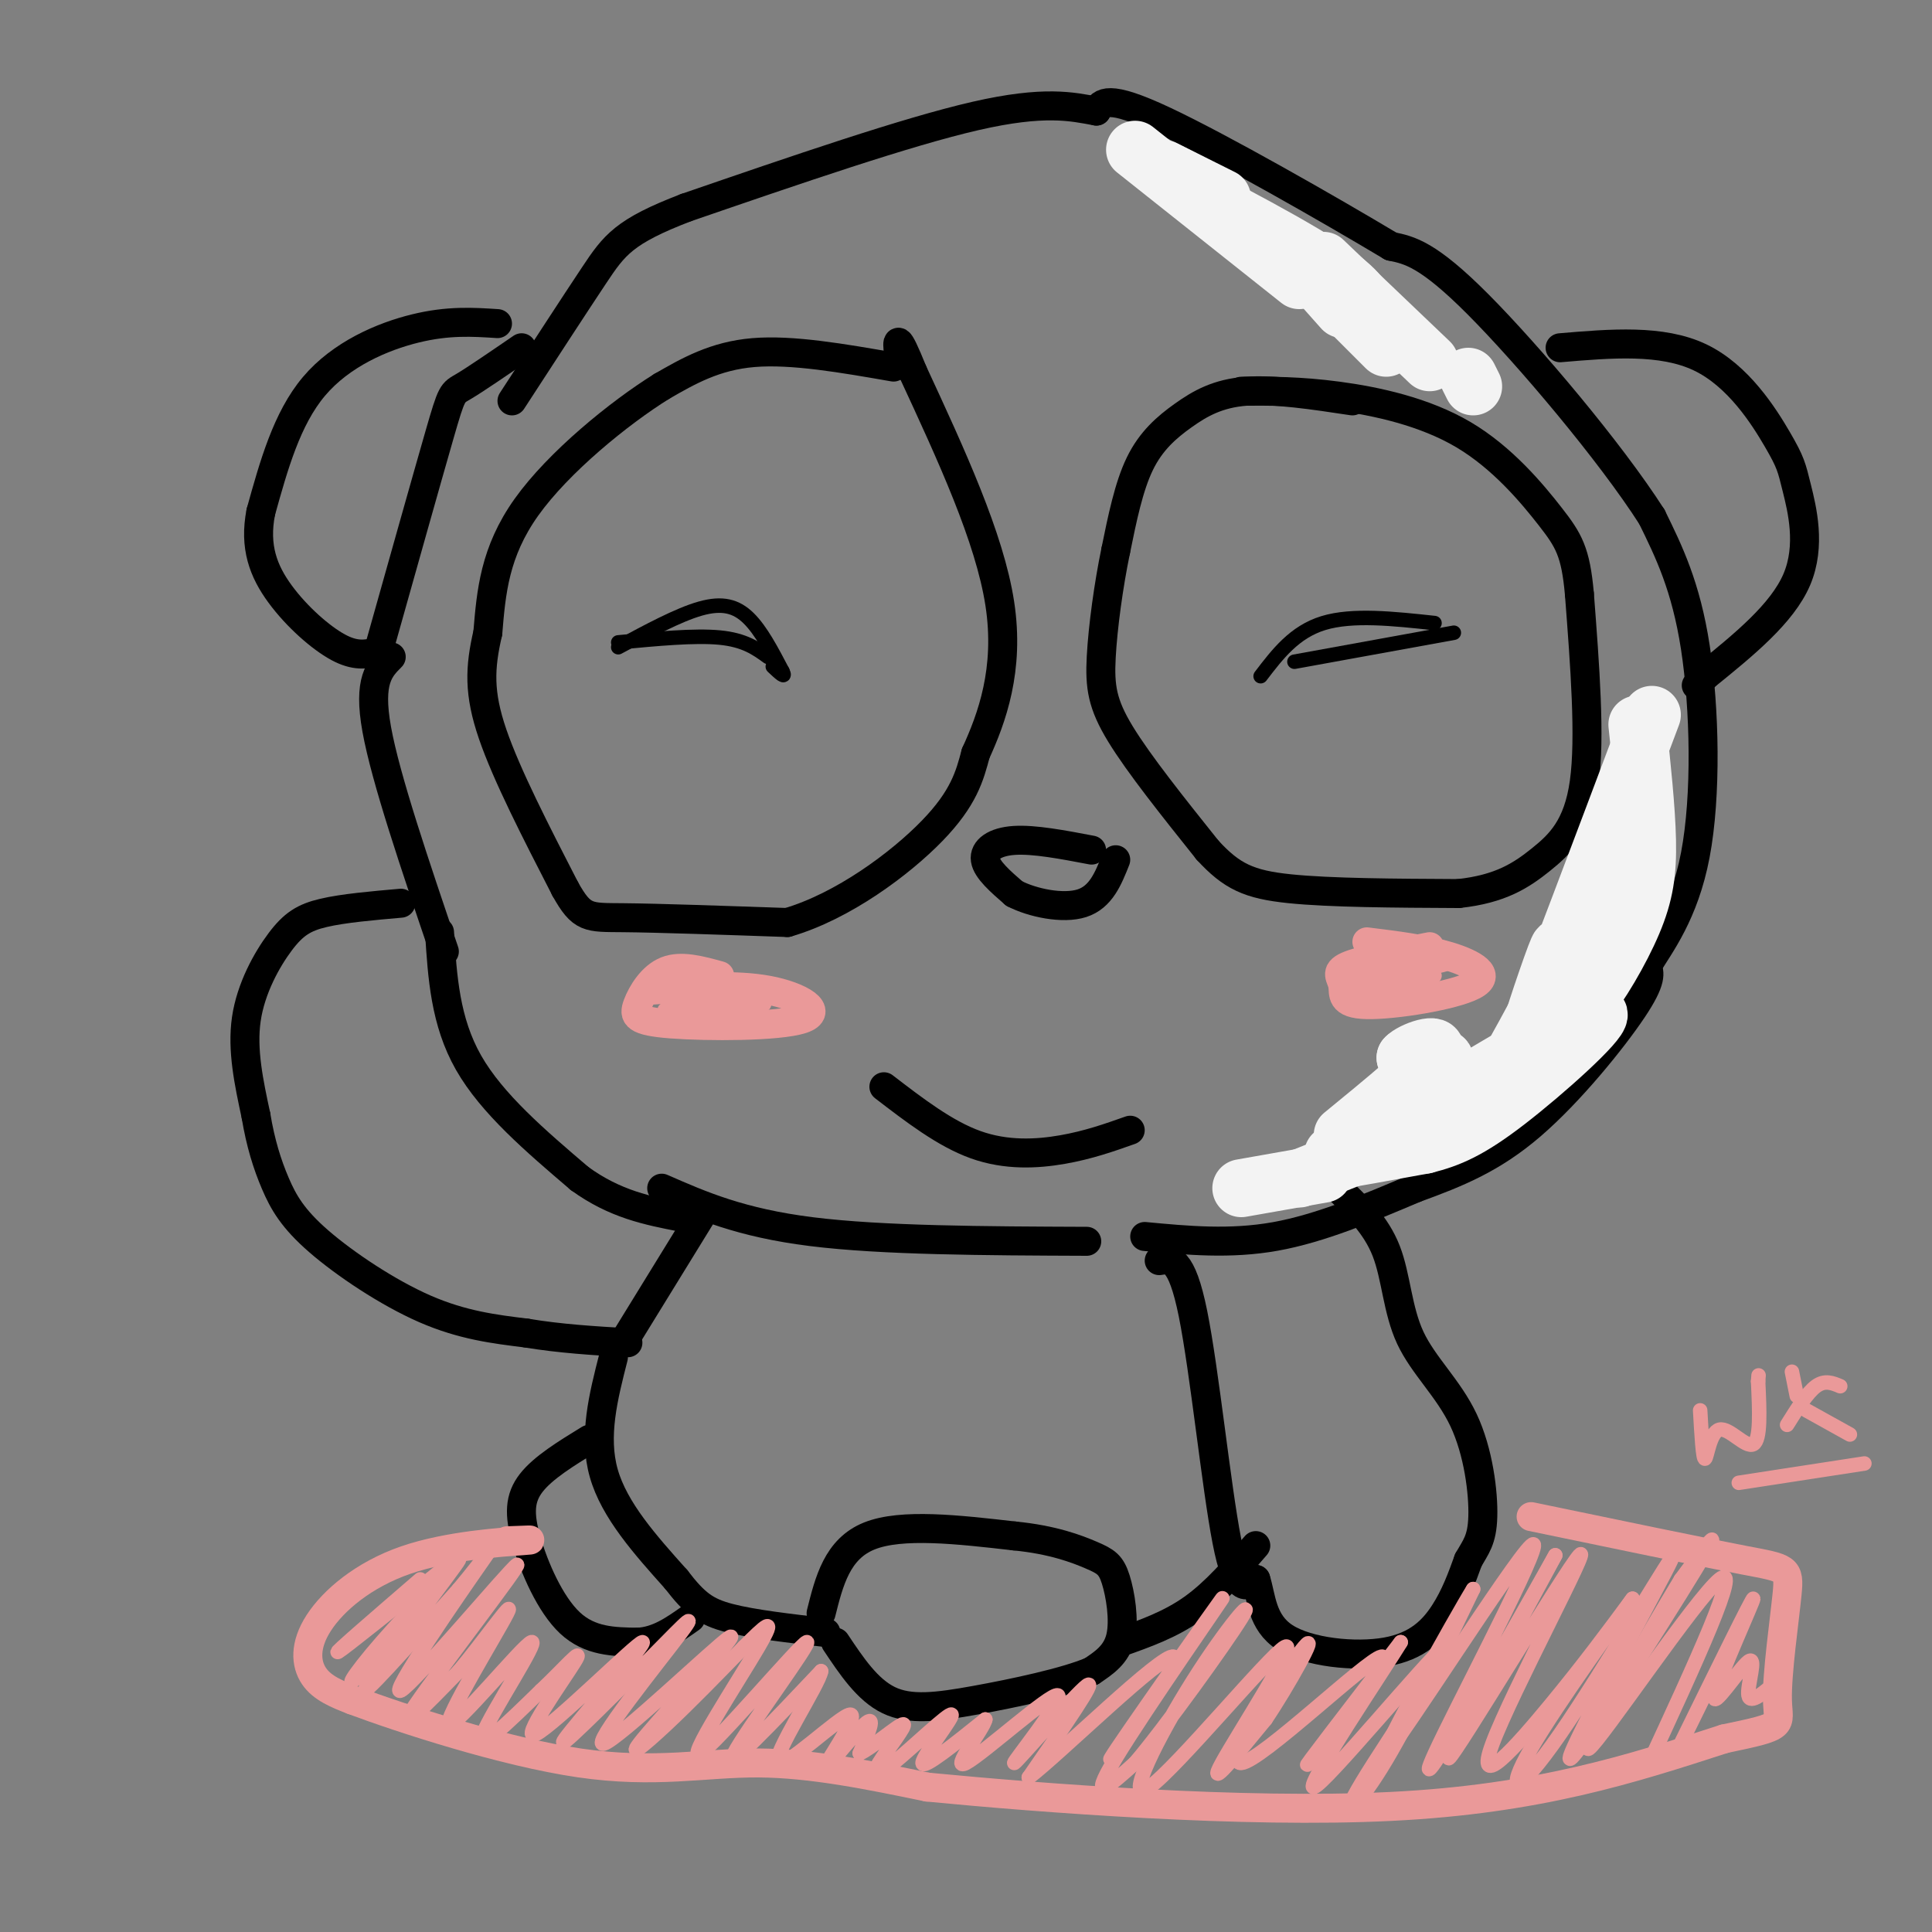 <svg viewBox='0 0 400 400' version='1.1' xmlns='http://www.w3.org/2000/svg' xmlns:xlink='http://www.w3.org/1999/xlink'><rect x="0" y="0" width="400" height="400" fill="#808080" stroke="none"/><g fill='none' stroke='#000000' stroke-width='6' stroke-linecap='round' stroke-linejoin='round'><path d='M185,76c-10.500,-1.833 -21.000,-3.667 -29,-3c-8.000,0.667 -13.500,3.833 -19,7'/><path d='M137,80c-8.822,5.489 -21.378,15.711 -28,25c-6.622,9.289 -7.311,17.644 -8,26'/><path d='M101,131c-1.689,7.289 -1.911,12.511 1,21c2.911,8.489 8.956,20.244 15,32'/><path d='M117,184c3.489,6.267 4.711,5.933 12,6c7.289,0.067 20.644,0.533 34,1'/><path d='M163,191c11.556,-3.356 23.444,-12.244 30,-19c6.556,-6.756 7.778,-11.378 9,-16'/><path d='M202,156c3.311,-7.244 7.089,-17.356 5,-31c-2.089,-13.644 -10.044,-30.822 -18,-48'/><path d='M189,77c-3.500,-8.667 -3.250,-6.333 -3,-4'/><path d='M280,83c-8.065,-1.220 -16.131,-2.440 -22,-2c-5.869,0.440 -9.542,2.542 -13,5c-3.458,2.458 -6.702,5.274 -9,10c-2.298,4.726 -3.649,11.363 -5,18'/><path d='M231,114c-1.476,7.095 -2.667,15.833 -3,22c-0.333,6.167 0.190,9.762 4,16c3.810,6.238 10.905,15.119 18,24'/><path d='M250,176c5.022,5.467 8.578,7.133 17,8c8.422,0.867 21.711,0.933 35,1'/><path d='M302,185c8.714,-0.940 13.000,-3.792 17,-7c4.000,-3.208 7.714,-6.774 9,-16c1.286,-9.226 0.143,-24.113 -1,-39'/><path d='M327,123c-0.774,-8.751 -2.207,-11.129 -6,-16c-3.793,-4.871 -9.944,-12.234 -18,-17c-8.056,-4.766 -18.016,-6.933 -26,-8c-7.984,-1.067 -13.992,-1.033 -20,-1'/><path d='M103,67c-5.089,-0.333 -10.178,-0.667 -17,1c-6.822,1.667 -15.378,5.333 -21,12c-5.622,6.667 -8.311,16.333 -11,26'/><path d='M54,106c-1.417,7.226 0.542,12.292 4,17c3.458,4.708 8.417,9.060 12,11c3.583,1.940 5.792,1.470 8,1'/><path d='M78,136c5.200,-18.489 10.400,-36.978 13,-46c2.600,-9.022 2.600,-8.578 5,-10c2.400,-1.422 7.200,-4.711 12,-8'/><path d='M81,136c-2.417,2.417 -4.833,4.833 -3,15c1.833,10.167 7.917,28.083 14,46'/><path d='M91,193c0.583,9.250 1.167,18.500 6,27c4.833,8.500 13.917,16.250 23,24'/><path d='M120,244c7.333,5.333 14.167,6.667 21,8'/><path d='M83,187c-5.964,0.524 -11.929,1.048 -16,2c-4.071,0.952 -6.250,2.333 -9,6c-2.750,3.667 -6.071,9.619 -7,16c-0.929,6.381 0.536,13.190 2,20'/><path d='M53,231c0.954,5.745 2.338,10.107 4,14c1.662,3.893 3.601,7.317 9,12c5.399,4.683 14.257,10.624 22,14c7.743,3.376 14.372,4.188 21,5'/><path d='M109,276c7.000,1.167 14.000,1.583 21,2'/><path d='M129,278c0.000,0.000 16.000,-26.000 16,-26'/><path d='M127,281c-2.083,8.167 -4.167,16.333 -2,24c2.167,7.667 8.583,14.833 15,22'/><path d='M140,327c3.889,5.067 6.111,6.733 11,8c4.889,1.267 12.444,2.133 20,3'/><path d='M122,298c-4.774,2.929 -9.548,5.857 -12,9c-2.452,3.143 -2.583,6.500 -1,12c1.583,5.500 4.881,13.143 9,17c4.119,3.857 9.060,3.929 14,4'/><path d='M132,340c4.167,-0.167 7.583,-2.583 11,-5'/><path d='M170,334c1.667,-6.667 3.333,-13.333 10,-16c6.667,-2.667 18.333,-1.333 30,0'/><path d='M210,318c7.997,0.772 12.989,2.702 16,4c3.011,1.298 4.041,1.965 5,5c0.959,3.035 1.845,8.439 1,12c-0.845,3.561 -3.423,5.281 -6,7'/><path d='M226,346c-5.417,2.298 -15.958,4.542 -24,6c-8.042,1.458 -13.583,2.131 -18,0c-4.417,-2.131 -7.708,-7.065 -11,-12'/><path d='M232,340c5.167,-1.833 10.333,-3.667 15,-7c4.667,-3.333 8.833,-8.167 13,-13'/><path d='M240,261c2.311,-0.400 4.622,-0.800 7,11c2.378,11.800 4.822,35.800 7,47c2.178,11.200 4.089,9.600 6,8'/><path d='M260,327c1.190,3.681 1.164,8.884 6,12c4.836,3.116 14.533,4.147 21,3c6.467,-1.147 9.705,-4.470 12,-8c2.295,-3.530 3.648,-7.265 5,-11'/><path d='M304,323c1.530,-2.737 2.855,-4.079 3,-9c0.145,-4.921 -0.889,-13.422 -4,-20c-3.111,-6.578 -8.299,-11.232 -11,-17c-2.701,-5.768 -2.915,-12.648 -5,-18c-2.085,-5.352 -6.043,-9.176 -10,-13'/><path d='M277,246c-2.000,-2.500 -2.000,-2.250 -2,-2'/><path d='M237,256c8.833,0.833 17.667,1.667 27,0c9.333,-1.667 19.167,-5.833 29,-10'/><path d='M293,246c8.702,-3.167 15.958,-6.083 24,-13c8.042,-6.917 16.869,-17.833 21,-24c4.131,-6.167 3.565,-7.583 3,-9'/><path d='M341,200c2.619,-4.357 7.667,-10.750 10,-23c2.333,-12.250 1.952,-30.357 0,-43c-1.952,-12.643 -5.476,-19.821 -9,-27'/><path d='M342,107c-8.600,-13.444 -25.600,-33.556 -36,-44c-10.400,-10.444 -14.200,-11.222 -18,-12'/><path d='M288,51c-12.622,-7.556 -35.178,-20.444 -47,-26c-11.822,-5.556 -12.911,-3.778 -14,-2'/><path d='M227,23c-5.067,-0.933 -10.733,-2.267 -25,1c-14.267,3.267 -37.133,11.133 -60,19'/><path d='M142,43c-12.800,4.911 -14.800,7.689 -19,14c-4.200,6.311 -10.600,16.156 -17,26'/><path d='M137,246c8.167,3.583 16.333,7.167 31,9c14.667,1.833 35.833,1.917 57,2'/><path d='M323,72c10.536,-0.896 21.072,-1.793 29,2c7.928,3.793 13.249,12.274 16,17c2.751,4.726 2.933,5.695 4,10c1.067,4.305 3.019,11.944 0,19c-3.019,7.056 -11.010,13.528 -19,20'/><path d='M353,140c-3.167,3.333 -1.583,1.667 0,0'/><path d='M226,176c-5.956,-1.133 -11.911,-2.267 -16,-2c-4.089,0.267 -6.311,1.933 -6,4c0.311,2.067 3.156,4.533 6,7'/><path d='M210,185c3.733,1.933 10.067,3.267 14,2c3.933,-1.267 5.467,-5.133 7,-9'/><path d='M183,225c6.333,4.867 12.667,9.733 19,12c6.333,2.267 12.667,1.933 18,1c5.333,-0.933 9.667,-2.467 14,-4'/></g>
<g fill='none' stroke='#ea9999' stroke-width='6' stroke-linecap='round' stroke-linejoin='round'><path d='M296,196c-7.102,1.380 -14.204,2.760 -17,4c-2.796,1.240 -1.285,2.341 -1,4c0.285,1.659 -0.656,3.878 5,4c5.656,0.122 17.907,-1.852 22,-4c4.093,-2.148 0.026,-4.471 -5,-6c-5.026,-1.529 -11.013,-2.265 -17,-3'/><path d='M149,202c-3.981,-1.099 -7.962,-2.197 -11,-1c-3.038,1.197 -5.132,4.691 -6,7c-0.868,2.309 -0.511,3.433 7,4c7.511,0.567 22.176,0.576 27,-1c4.824,-1.576 -0.193,-4.736 -7,-6c-6.807,-1.264 -15.403,-0.632 -24,0'/><path d='M105,319c3.461,-0.139 6.922,-0.278 3,0c-3.922,0.278 -15.226,0.971 -24,4c-8.774,3.029 -15.016,8.392 -18,13c-2.984,4.608 -2.710,8.459 -1,11c1.710,2.541 4.855,3.770 8,5'/><path d='M73,352c10.083,3.774 31.292,10.708 47,13c15.708,2.292 25.917,-0.060 37,0c11.083,0.060 23.042,2.530 35,5'/><path d='M192,370c23.711,2.289 65.489,5.511 96,4c30.511,-1.511 49.756,-7.756 69,-14'/><path d='M357,360c13.041,-2.727 11.145,-2.545 11,-8c-0.145,-5.455 1.461,-16.545 2,-22c0.539,-5.455 0.011,-5.273 -9,-7c-9.011,-1.727 -26.506,-5.364 -44,-9'/></g>
<g fill='none' stroke='#000000' stroke-width='3' stroke-linecap='round' stroke-linejoin='round'><path d='M128,134c6.222,-3.356 12.444,-6.711 17,-8c4.556,-1.289 7.444,-0.511 10,2c2.556,2.511 4.778,6.756 7,11'/><path d='M162,139c0.833,1.667 -0.583,0.333 -2,-1'/><path d='M128,133c7.917,-0.750 15.833,-1.500 21,-1c5.167,0.500 7.583,2.250 10,4'/><path d='M261,140c3.500,-4.583 7.000,-9.167 13,-11c6.000,-1.833 14.500,-0.917 23,0'/><path d='M268,137c0.000,0.000 33.000,-6.000 33,-6'/></g>
<g fill='none' stroke='#ea9999' stroke-width='3' stroke-linecap='round' stroke-linejoin='round'><path d='M137,206c11.511,0.733 23.022,1.467 21,2c-2.022,0.533 -17.578,0.867 -20,1c-2.422,0.133 8.289,0.067 19,0'/><path d='M282,203c9.947,-1.758 19.895,-3.515 18,-4c-1.895,-0.485 -15.632,0.303 -16,1c-0.368,0.697 12.632,1.303 13,2c0.368,0.697 -11.895,1.485 -15,2c-3.105,0.515 2.947,0.758 9,1'/><path d='M291,205c-1.444,0.378 -9.556,0.822 -10,1c-0.444,0.178 6.778,0.089 14,0'/><path d='M87,327c-9.083,7.833 -18.167,15.667 -17,15c1.167,-0.667 12.583,-9.833 24,-19'/><path d='M94,323c0.903,0.122 -8.838,9.928 -15,17c-6.162,7.072 -8.744,11.411 -3,5c5.744,-6.411 19.816,-23.572 19,-22c-0.816,1.572 -16.519,21.878 -19,26c-2.481,4.122 8.259,-7.939 19,-20'/><path d='M95,329c5.591,-6.644 10.067,-13.253 5,-6c-5.067,7.253 -19.678,28.367 -17,27c2.678,-1.367 22.644,-25.214 24,-26c1.356,-0.786 -15.898,21.490 -21,29c-5.102,7.510 1.949,0.255 9,-7'/><path d='M95,346c4.715,-5.562 12.001,-15.965 10,-12c-2.001,3.965 -13.289,22.300 -12,23c1.289,0.700 15.155,-16.235 17,-17c1.845,-0.765 -8.330,14.638 -10,19c-1.670,4.362 5.165,-2.319 12,-9'/><path d='M112,350c4.368,-4.069 9.286,-9.742 7,-6c-2.286,3.742 -11.778,16.900 -8,15c3.778,-1.900 20.825,-18.858 22,-19c1.175,-0.142 -13.521,16.531 -16,20c-2.479,3.469 7.261,-6.265 17,-16'/><path d='M134,344c5.684,-5.673 11.394,-11.857 7,-6c-4.394,5.857 -18.893,23.754 -16,23c2.893,-0.754 23.177,-20.161 26,-22c2.823,-1.839 -11.817,13.889 -17,20c-5.183,6.111 -0.909,2.603 4,-2c4.909,-4.603 10.455,-10.302 16,-16'/><path d='M154,341c4.320,-4.297 7.119,-7.038 3,0c-4.119,7.038 -15.156,23.856 -12,22c3.156,-1.856 20.503,-22.384 22,-23c1.497,-0.616 -12.858,18.681 -15,23c-2.142,4.319 7.929,-6.341 18,-17'/><path d='M170,346c-0.301,2.523 -10.053,17.331 -9,19c1.053,1.669 12.911,-9.800 15,-10c2.089,-0.200 -5.591,10.869 -6,12c-0.409,1.131 6.455,-7.677 9,-10c2.545,-2.323 0.773,1.838 -1,6'/><path d='M178,363c2.174,-0.859 8.109,-6.007 9,-6c0.891,0.007 -3.261,5.171 -5,8c-1.739,2.829 -1.064,3.325 3,0c4.064,-3.325 11.517,-10.472 12,-10c0.483,0.472 -6.005,8.563 -6,10c0.005,1.437 6.502,-3.782 13,-9'/><path d='M204,356c-0.268,1.808 -7.439,10.827 -4,9c3.439,-1.827 17.489,-14.500 19,-14c1.511,0.500 -9.516,14.173 -9,14c0.516,-0.173 12.576,-14.192 15,-16c2.424,-1.808 -4.788,8.596 -12,19'/><path d='M213,368c6.198,-4.674 27.694,-25.857 30,-25c2.306,0.857 -14.578,23.756 -13,21c1.578,-2.756 21.617,-31.165 23,-33c1.383,-1.835 -15.891,22.904 -22,33c-6.109,10.096 -1.055,5.548 4,1'/><path d='M235,365c5.924,-6.916 18.732,-24.705 22,-30c3.268,-5.295 -3.006,1.904 -10,13c-6.994,11.096 -14.710,26.087 -9,22c5.710,-4.087 24.845,-27.254 28,-29c3.155,-1.746 -9.670,17.930 -13,24c-3.330,6.070 2.835,-1.465 9,-9'/><path d='M262,356c4.544,-6.719 11.406,-19.016 8,-15c-3.406,4.016 -17.078,24.344 -13,24c4.078,-0.344 25.906,-21.362 29,-22c3.094,-0.638 -12.544,19.103 -15,22c-2.456,2.897 8.272,-11.052 19,-25'/><path d='M290,340c-3.053,5.123 -20.185,30.431 -18,30c2.185,-0.431 23.689,-26.600 27,-29c3.311,-2.400 -11.570,18.969 -17,28c-5.430,9.031 -1.409,5.723 4,-3c5.409,-8.723 12.204,-22.862 19,-37'/><path d='M305,329c-3.246,5.198 -20.862,36.694 -18,34c2.862,-2.694 26.200,-39.578 30,-43c3.800,-3.422 -11.938,26.617 -18,39c-6.062,12.383 -2.446,7.109 3,-2c5.446,-9.109 12.723,-22.055 20,-35'/><path d='M322,322c-3.856,7.296 -23.497,43.035 -22,42c1.497,-1.035 24.133,-38.844 27,-42c2.867,-3.156 -14.036,28.343 -18,39c-3.964,10.657 5.010,0.474 12,-8c6.990,-8.474 11.995,-15.237 17,-22'/><path d='M338,331c-1.995,2.991 -15.482,21.469 -21,31c-5.518,9.531 -3.067,10.115 6,-3c9.067,-13.115 24.750,-39.928 23,-36c-1.750,3.928 -20.933,38.596 -21,41c-0.067,2.404 18.981,-27.456 26,-39c7.019,-11.544 2.010,-4.772 -3,2'/><path d='M348,327c-6.548,10.774 -21.417,36.708 -19,35c2.417,-1.708 22.119,-31.060 27,-35c4.881,-3.940 -5.060,17.530 -15,39'/><path d='M348,361c7.467,-15.217 14.935,-30.434 15,-30c0.065,0.434 -7.271,16.518 -8,20c-0.729,3.482 5.150,-5.640 7,-7c1.850,-1.360 -0.329,5.040 0,7c0.329,1.960 3.164,-0.520 6,-3'/><path d='M352,292c0.286,5.071 0.571,10.143 1,10c0.429,-0.143 1.000,-5.500 3,-6c2.000,-0.500 5.429,3.857 7,3c1.571,-0.857 1.286,-6.929 1,-13'/><path d='M364,286c0.167,-2.167 0.083,-1.083 0,0'/><path d='M370,295c2.083,-3.333 4.167,-6.667 6,-8c1.833,-1.333 3.417,-0.667 5,0'/><path d='M374,292c0.000,0.000 9.000,5.000 9,5'/><path d='M386,303c0.000,0.000 -26.000,4.000 -26,4'/><path d='M372,289c0.000,0.000 -1.000,-5.000 -1,-5'/></g>
<g fill='none' stroke='#f3f3f3' stroke-width='3' stroke-linecap='round' stroke-linejoin='round'><path d='M238,29c0.000,0.000 20.000,14.000 20,14'/><path d='M244,34c-4.911,-2.689 -9.822,-5.378 -3,-2c6.822,3.378 25.378,12.822 35,19c9.622,6.178 10.311,9.089 11,12'/><path d='M282,59c-10.917,-7.667 -21.833,-15.333 -23,-16c-1.167,-0.667 7.417,5.667 16,12'/></g>
<g fill='none' stroke='#f3f3f3' stroke-width='12' stroke-linecap='round' stroke-linejoin='round'><path d='M342,148c-10.600,28.178 -21.200,56.356 -24,63c-2.800,6.644 2.200,-8.244 4,-13c1.800,-4.756 0.400,0.622 -1,6'/><path d='M321,204c-2.333,5.000 -7.667,14.500 -13,24'/><path d='M312,221c-7.976,5.595 -15.952,11.190 -17,10c-1.048,-1.190 4.833,-9.167 5,-10c0.167,-0.833 -5.381,5.476 -7,7c-1.619,1.524 0.690,-1.738 3,-5'/><path d='M296,223c1.443,-2.196 3.552,-5.187 3,-3c-0.552,2.187 -3.764,9.550 -9,14c-5.236,4.450 -12.496,5.986 -12,6c0.496,0.014 8.748,-1.493 17,-3'/><path d='M295,237c5.048,-1.274 9.167,-2.958 17,-9c7.833,-6.042 19.381,-16.440 19,-18c-0.381,-1.560 -12.690,5.720 -25,13'/><path d='M303,225c4.000,-1.333 8.000,-2.667 13,-8c5.000,-5.333 11.000,-14.667 17,-24'/><path d='M321,212c1.929,-0.131 3.857,-0.262 7,-4c3.143,-3.738 7.500,-11.083 10,-17c2.500,-5.917 3.143,-10.405 3,-17c-0.143,-6.595 -1.071,-15.298 -2,-24'/><path d='M296,75c0.000,0.000 -22.000,-21.000 -22,-21'/><path d='M253,41c0.000,0.000 -12.000,-6.000 -12,-6'/><path d='M235,31c0.000,0.000 34.000,27.000 34,27'/><path d='M270,55c0.000,0.000 17.000,17.000 17,17'/><path d='M270,55c0.000,0.000 8.000,9.000 8,9'/><path d='M304,78c0.000,0.000 1.000,2.000 1,2'/><path d='M322,209c-1.000,3.500 -2.000,7.000 -7,11c-5.000,4.000 -14.000,8.500 -23,13'/><path d='M291,229c-0.800,-1.422 -1.600,-2.844 0,-4c1.600,-1.156 5.600,-2.044 6,-3c0.400,-0.956 -2.800,-1.978 -6,-3'/><path d='M291,219c1.244,-1.444 7.356,-3.556 6,-1c-1.356,2.556 -10.178,9.778 -19,17'/><path d='M287,234c0.000,0.000 -11.000,5.000 -11,5'/><path d='M284,238c0.000,0.000 -15.000,6.000 -15,6'/><path d='M274,243c0.000,0.000 -17.000,3.000 -17,3'/></g>
</svg>